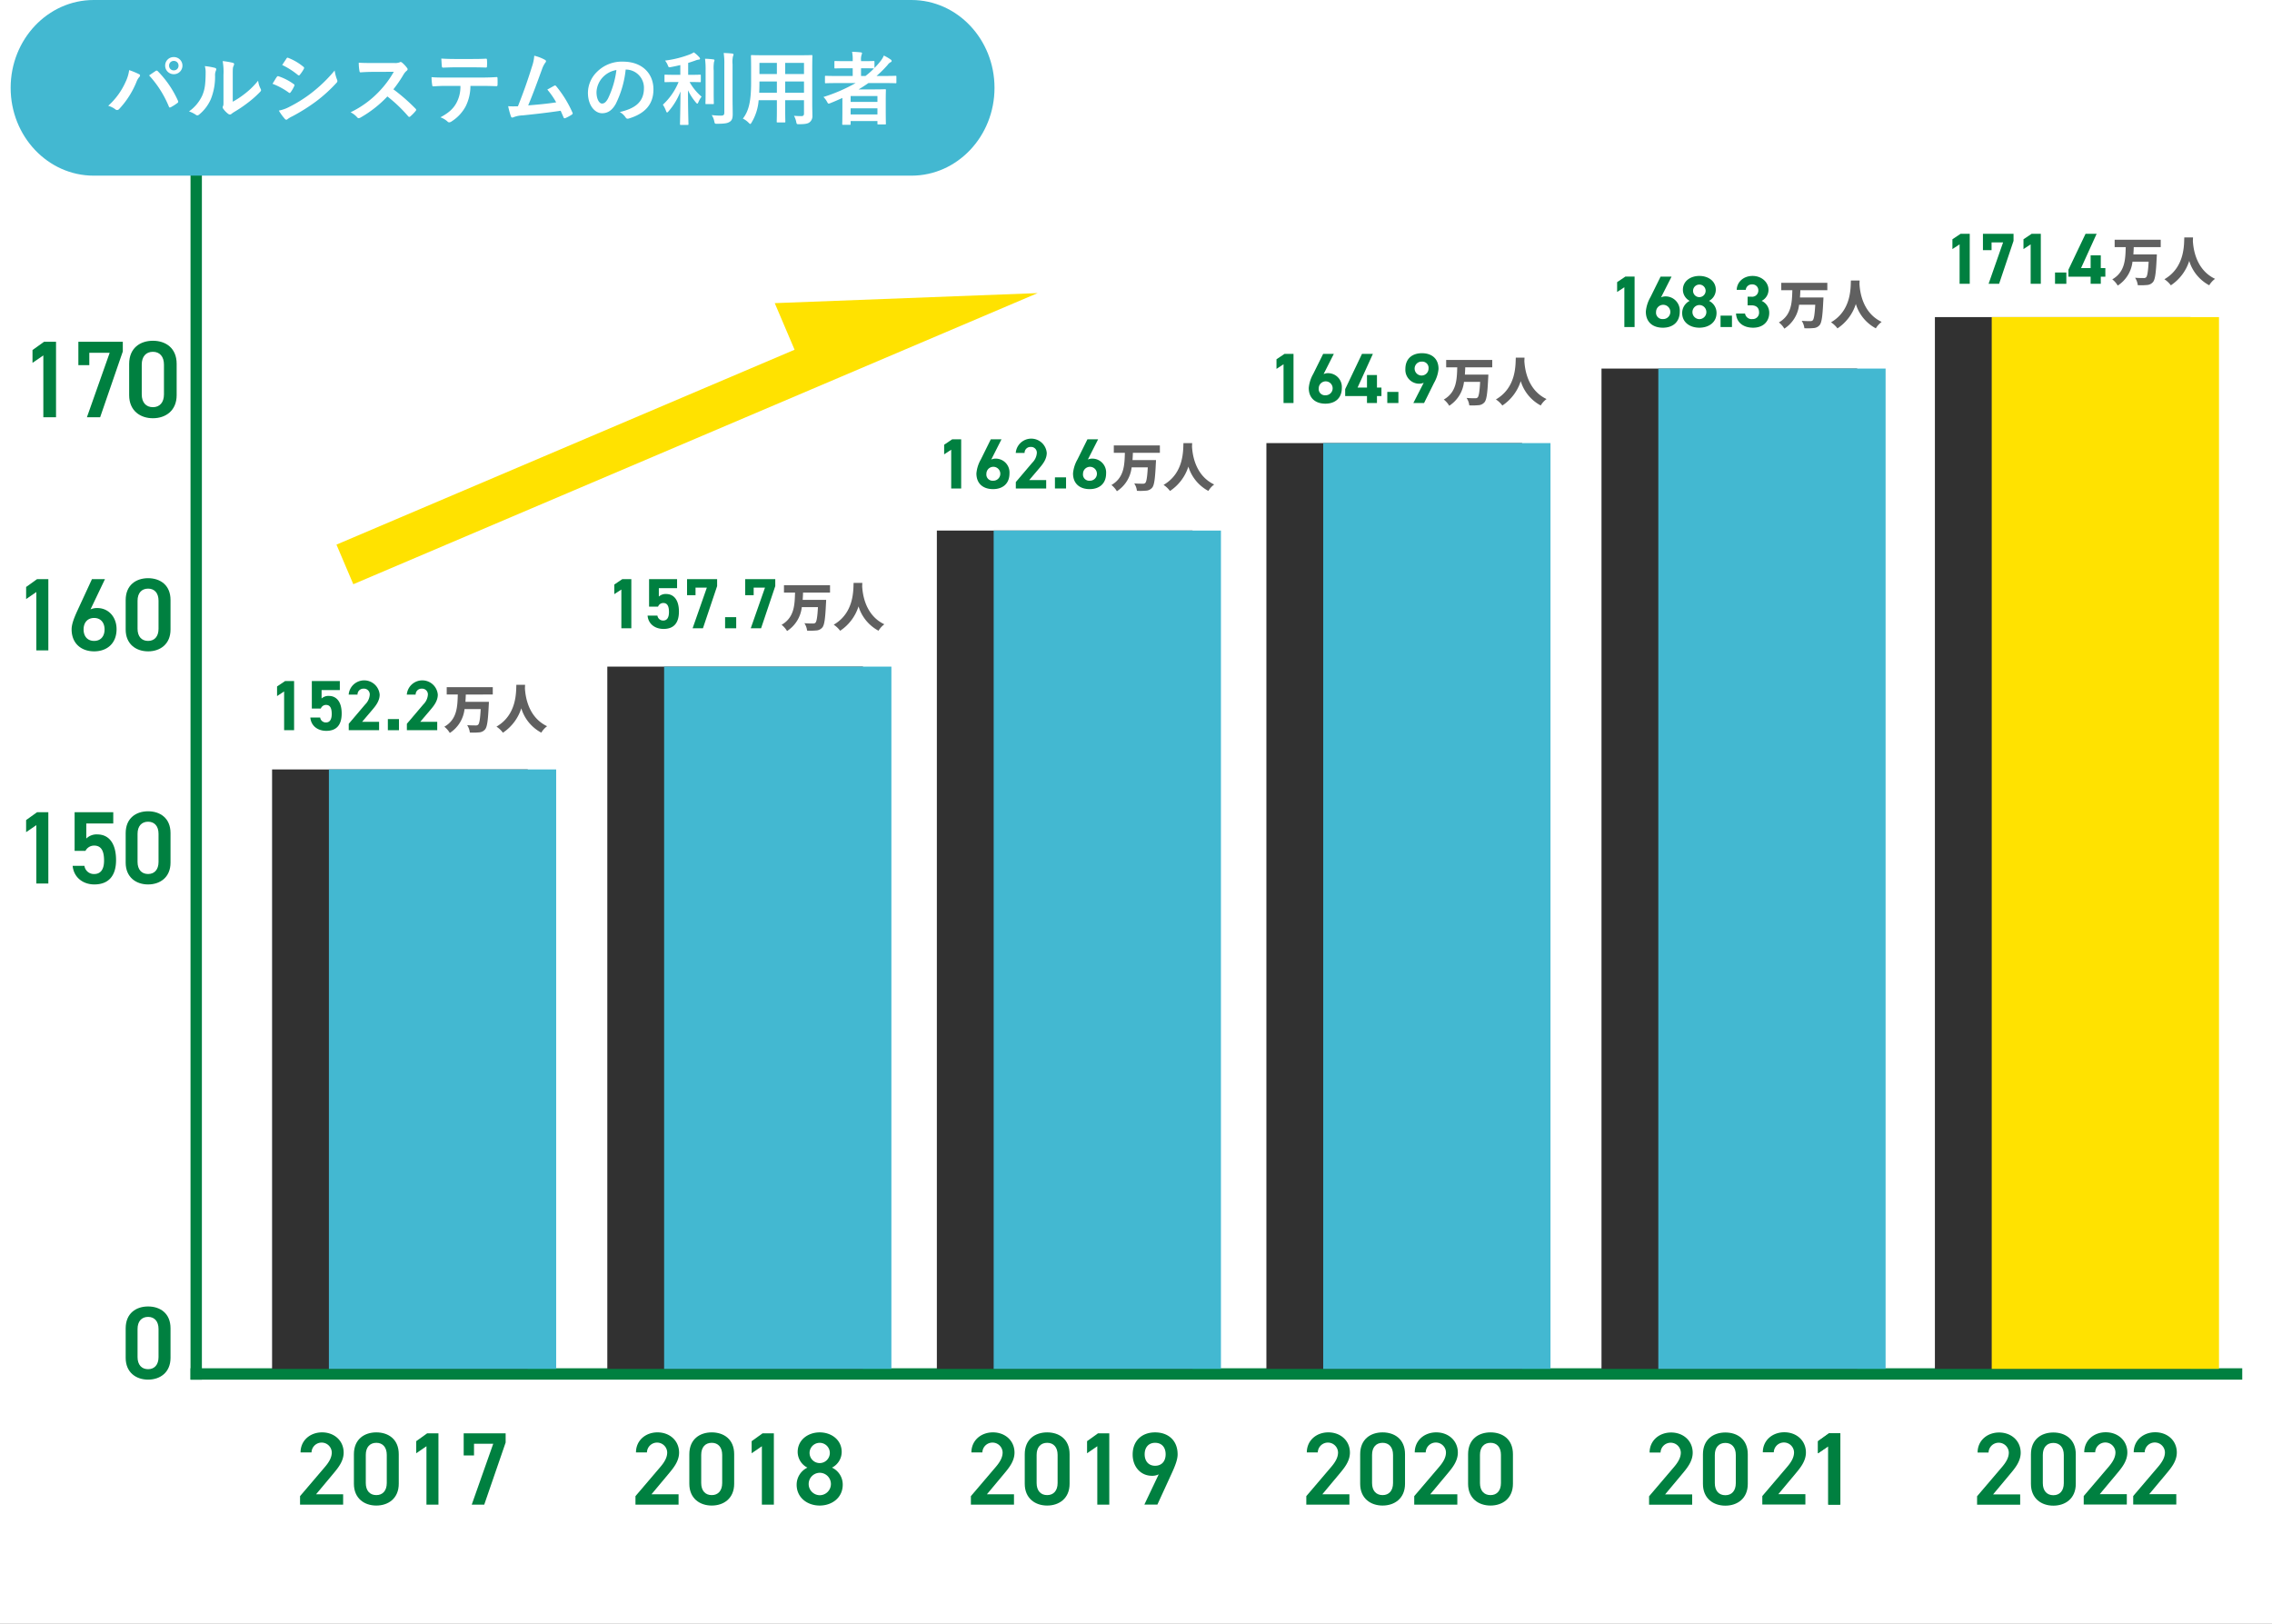 <svg xmlns="http://www.w3.org/2000/svg" width="738.456" height="527.732"><rect width="100%" height="100%" fill="#808080" stroke="none"/><defs><clipPath id="a"><path transform="translate(214.566 2412.008)" fill="none" d="M0 0h738.456v527.732H0z"/></clipPath><clipPath id="b"><path data-name="長方形 4227" fill="none" d="M0 0h773.886v535.465H0z"/></clipPath></defs><g data-name="マスクグループ 7346" transform="translate(-214.566 -2412.008)" clip-path="url(#a)"><g data-name="グループ 7563"><path data-name="これ" fill="#fff" d="M214.566 2412.008h738.456v527.732H214.566z"/><g data-name="これ"><g data-name="グループ 7501"><path data-name="長方形 4204" fill="#008040" d="M276.491 2440.938h3.694v419.495h-3.694z"/><path data-name="長方形 4205" fill="#008040" d="M276.491 2856.739H943.35v3.694H276.491z"/><path data-name="長方形 4206" fill="#313131" d="M302.999 2662.099h83.102v194.836h-83.102z"/><path data-name="長方形 4207" fill="#43b8d1" d="M321.466 2662.099h73.869v194.836h-73.869z"/><path data-name="パス 14012" d="M310.154 2649.345h-3.242v-12.6l-2.294 1.506v-3.127l2.618-1.76h2.918z" fill="#008040"/><path data-name="パス 14013" d="M318.836 2642.303h-2.918v-8.94h9.1v2.941h-5.929v2.733a3.265 3.265 0 012.362-.834c2.457 0 4.169 1.876 4.169 5.7 0 3.776-1.713 5.653-5 5.653-2.687 0-4.934-1.506-5.189-4.331h3.2a1.838 1.838 0 001.9 1.6c1.16 0 1.854-.88 1.854-2.757 0-1.945-.556-2.941-1.854-2.941a1.8 1.8 0 00-1.689 1.182" fill="#008040"/><path data-name="パス 14014" d="M337.781 2649.345h-9.867v-2.085l5.351-6.3a4.9 4.9 0 001.482-3.173 1.87 1.87 0 00-1.993-1.946 1.906 1.906 0 00-1.991 1.946h-2.873a5.055 5.055 0 0110.076 0c0 2.108-1.389 3.752-2.41 4.957l-3.288 3.868h5.512z" fill="#008040"/><path data-name="長方形 4208" fill="#008040" d="M340.628 2645.732h3.613v3.614h-3.613z"/><path data-name="パス 14015" d="M356.677 2649.345h-9.867v-2.085l5.351-6.3a4.9 4.9 0 001.482-3.173 1.87 1.87 0 00-1.993-1.946 1.906 1.906 0 00-1.991 1.946h-2.872a5.055 5.055 0 0110.076 0c0 2.108-1.389 3.752-2.41 4.957l-3.288 3.868h5.512z" fill="#008040"/><path data-name="パス 14016" d="M365.961 2637.75c-.016.793-.067 1.57-.117 2.363h7.629s-.017.743-.051 1.046c-.236 5.082-.523 7.14-1.2 7.934a2.751 2.751 0 01-1.993.962 20.169 20.169 0 01-2.954.05 5.511 5.511 0 00-.876-2.412c1.131.1 2.245.1 2.768.1a1.086 1.086 0 00.809-.236c.406-.371.659-1.941.828-5.08h-5.25a10.634 10.634 0 01-4.793 7.763 7.2 7.2 0 00-1.772-2.025c4.169-2.4 4.254-6.516 4.371-10.466h-3.6v-2.4h14.972v2.4z" fill="#606060"/><path data-name="パス 14017" d="M385.232 2634.595c-.017.321-.033.692-.052 1.114.136 2.431.946 9.368 7.209 12.339a7.164 7.164 0 00-1.889 2.093 13.356 13.356 0 01-6.5-7.916 14.921 14.921 0 01-5.975 7.934 8.13 8.13 0 00-2.094-1.976c6.717-3.9 6.348-11.376 6.465-13.587z" fill="#606060"/><path data-name="長方形 4209" fill="#313131" d="M411.956 2628.68h83.102v228.256h-83.102z"/><path data-name="長方形 4210" fill="#43b8d1" d="M430.423 2628.68h73.869v228.256h-73.869z"/><path data-name="パス 14018" d="M419.766 2616.222h-3.242v-12.6l-2.295 1.5v-3.127l2.618-1.76h2.918z" fill="#008040"/><path data-name="パス 14019" d="M428.45 2609.176h-2.918v-8.94h9.1v2.941h-5.929v2.733a3.265 3.265 0 012.362-.834c2.457 0 4.169 1.876 4.169 5.7 0 3.776-1.713 5.653-5 5.653-2.687 0-4.934-1.506-5.189-4.331h3.2a1.838 1.838 0 001.9 1.6c1.16 0 1.854-.88 1.854-2.757 0-1.945-.556-2.941-1.854-2.941a1.8 1.8 0 00-1.689 1.182" fill="#008040"/><path data-name="パス 14020" d="M437.874 2605.471v-5.234h9.775v2.269l-4.61 13.716h-3.36l4.633-13.227h-3.682v2.479z" fill="#008040"/><path data-name="長方形 4211" fill="#008040" d="M450.24 2612.604h3.613v3.614h-3.613z"/><path data-name="パス 14021" d="M456.771 2605.471v-5.234h9.775v2.269l-4.61 13.716h-3.36l4.633-13.227h-3.682v2.479z" fill="#008040"/><path data-name="パス 14022" d="M475.576 2604.623c-.016.793-.067 1.57-.117 2.363h7.629s-.017.742-.051 1.046c-.237 5.082-.523 7.14-1.2 7.934a2.751 2.751 0 01-1.993.962 20.157 20.157 0 01-2.954.05 5.511 5.511 0 00-.876-2.412c1.131.1 2.245.1 2.768.1a1.086 1.086 0 00.809-.237c.406-.371.659-1.941.828-5.08h-5.25a10.634 10.634 0 01-4.793 7.763 7.2 7.2 0 00-1.772-2.025c4.169-2.4 4.254-6.516 4.371-10.466h-3.6v-2.4h14.972v2.4z" fill="#606060"/><path data-name="パス 14023" d="M494.843 2601.466c-.016.321-.032.692-.051 1.114.136 2.431.945 9.368 7.209 12.339a7.181 7.181 0 00-1.89 2.093 13.357 13.357 0 01-6.5-7.916 14.92 14.92 0 01-5.975 7.933 8.143 8.143 0 00-2.094-1.975c6.717-3.9 6.348-11.376 6.465-13.587z" fill="#606060"/><path data-name="長方形 4212" fill="#313131" d="M519.066 2584.455h83.102v272.48h-83.102z"/><path data-name="長方形 4213" fill="#43b8d1" d="M537.533 2584.455h73.869v272.48h-73.869z"/><path data-name="パス 14024" d="M526.973 2570.778h-3.242v-12.6l-2.294 1.506v-3.127l2.618-1.76h2.918z" fill="#008040"/><path data-name="パス 14025" d="M536.744 2561.374a3.435 3.435 0 011.551-.3 4.49 4.49 0 014.379 4.772c0 3.544-2.386 5.142-5.351 5.142-2.988 0-5.4-1.576-5.4-5.12a11.116 11.116 0 011.459-4.562l3.221-6.509h3.473zm.579 6.879a2.261 2.261 0 10-2.155-2.269 2.016 2.016 0 002.155 2.269" fill="#008040"/><path data-name="パス 14026" d="M554.603 2570.778h-9.87v-2.085l5.351-6.3a4.9 4.9 0 001.482-3.173 1.87 1.87 0 00-1.993-1.946 1.907 1.907 0 00-1.991 1.946h-2.873a5.055 5.055 0 0110.076 0c0 2.108-1.389 3.752-2.41 4.957l-3.288 3.868h5.516z" fill="#008040"/><path data-name="長方形 4214" fill="#008040" d="M557.447 2567.164h3.613v3.614h-3.613z"/><path data-name="パス 14027" d="M568.147 2561.374a3.435 3.435 0 011.551-.3 4.49 4.49 0 014.379 4.772c0 3.544-2.386 5.142-5.351 5.142-2.988 0-5.4-1.576-5.4-5.12a11.115 11.115 0 011.459-4.562l3.221-6.509h3.473zm.579 6.879a2.261 2.261 0 10-2.155-2.269 2.016 2.016 0 002.155 2.269" fill="#008040"/><path data-name="パス 14028" d="M582.781 2559.183c-.016.793-.067 1.57-.117 2.363h7.629s-.017.742-.051 1.046c-.237 5.082-.523 7.14-1.2 7.934a2.751 2.751 0 01-1.993.962 20.158 20.158 0 01-2.954.05 5.512 5.512 0 00-.876-2.412c1.131.1 2.245.1 2.768.1a1.086 1.086 0 00.809-.236c.406-.371.659-1.941.828-5.08h-5.25a10.634 10.634 0 01-4.793 7.763 7.2 7.2 0 00-1.772-2.025c4.169-2.4 4.254-6.516 4.371-10.466h-3.6v-2.4h14.975v2.4z" fill="#606060"/><path data-name="パス 14029" d="M602.05 2556.028c-.016.321-.032.692-.051 1.114.136 2.431.945 9.368 7.209 12.339a7.181 7.181 0 00-1.89 2.093 13.357 13.357 0 01-6.5-7.916 14.92 14.92 0 01-5.975 7.933 8.142 8.142 0 00-2.094-1.975c6.717-3.9 6.348-11.376 6.465-13.587z" fill="#606060"/><path data-name="長方形 4215" fill="#313131" d="M626.176 2556.028h83.102v300.908h-83.102z"/><path data-name="長方形 4216" fill="#43b8d1" d="M644.643 2556.028h73.869v300.908h-73.869z"/><path data-name="パス 14030" d="M634.99 2543.002h-3.242v-12.6l-2.294 1.506v-3.127l2.618-1.76h2.918z" fill="#008040"/><path data-name="パス 14031" d="M644.766 2533.599a3.435 3.435 0 011.551-.3 4.49 4.49 0 014.379 4.772c0 3.544-2.386 5.142-5.351 5.142-2.988 0-5.4-1.576-5.4-5.12a11.115 11.115 0 011.459-4.562l3.221-6.509h3.473zm.579 6.879a2.261 2.261 0 10-2.155-2.269 2.016 2.016 0 002.155 2.269" fill="#008040"/><path data-name="パス 14032" d="M660.793 2527.021l-4.981 10.956h3.058v-4.077h3.242v4.077h1.459v2.757h-1.459v2.269h-3.242v-2.269h-7.088v-2.248l5.466-11.465z" fill="#008040"/><path data-name="長方形 4217" fill="#008040" d="M665.469 2539.389h3.613v3.614h-3.613z"/><path data-name="パス 14033" d="M677.303 2536.424a3.569 3.569 0 01-1.553.3 4.507 4.507 0 01-4.4-4.772c0-3.544 2.41-5.143 5.374-5.143 2.988 0 5.4 1.576 5.4 5.12a11.216 11.216 0 01-1.482 4.563l-3.219 6.509h-3.482zm-.579-6.879a2.261 2.261 0 102.153 2.269 2.034 2.034 0 00-2.153-2.269" fill="#008040"/><path data-name="パス 14034" d="M690.804 2531.406c-.016.793-.067 1.57-.117 2.363h7.629s-.017.743-.051 1.046c-.237 5.082-.523 7.14-1.2 7.934a2.751 2.751 0 01-1.993.962 20.157 20.157 0 01-2.954.05 5.511 5.511 0 00-.876-2.412c1.131.1 2.245.1 2.768.1a1.086 1.086 0 00.809-.237c.406-.371.659-1.941.828-5.08h-5.25a10.634 10.634 0 01-4.793 7.763 7.2 7.2 0 00-1.768-2.021c4.169-2.4 4.254-6.516 4.371-10.466h-3.6v-2.4h14.972v2.4z" fill="#606060"/><path data-name="パス 14035" d="M710.073 2528.252c-.016.321-.032.692-.051 1.114.136 2.431.945 9.368 7.209 12.339a7.181 7.181 0 00-1.89 2.093 13.358 13.358 0 01-6.5-7.916 14.926 14.926 0 01-5.975 7.934 8.131 8.131 0 00-2.094-1.976c6.717-3.9 6.348-11.376 6.465-13.587z" fill="#606060"/><path data-name="パス 14036" d="M262.702 2860.429c-3.863 0-7.288-2.284-7.288-7.087v-9.573c0-4.937 3.424-7.121 7.288-7.121s7.289 2.184 7.289 7.088v9.606c0 4.8-3.426 7.087-7.289 7.087m0-20.389c-2.115 0-3.427 1.445-3.427 3.93v9.137c0 2.485 1.312 3.929 3.427 3.929 2.083 0 3.392-1.445 3.392-3.929v-9.137c0-2.485-1.309-3.93-3.392-3.93" fill="#008040"/><path data-name="パス 14037" d="M230.278 2699.177h-3.9V2680.2l-3.325 2.284v-3.93l3.56-2.551h3.661z" fill="#008040"/><path data-name="パス 14038" d="M242.347 2688.563h-3.531v-12.562h12.563v3.661h-8.766v4.9a4.745 4.745 0 013.56-1.344c3.863 0 6.114 2.991 6.114 8.365 0 5.071-2.419 7.893-7.056 7.893-3.762 0-6.717-2.351-7.053-6.046h3.829a3.087 3.087 0 003.158 2.66c1.981 0 3.224-1.31 3.224-4.368 0-3.19-.94-4.87-3.224-4.87a3.132 3.132 0 00-2.821 1.714" fill="#008040"/><path data-name="パス 14039" d="M262.702 2699.48c-3.863 0-7.288-2.284-7.288-7.087v-9.573c0-4.937 3.424-7.121 7.288-7.121s7.289 2.184 7.289 7.088v9.606c0 4.8-3.426 7.087-7.289 7.087m0-20.389c-2.115 0-3.427 1.445-3.427 3.93v9.137c0 2.485 1.312 3.929 3.427 3.929 2.083 0 3.392-1.445 3.392-3.929v-9.137c0-2.485-1.309-3.93-3.392-3.93" fill="#008040"/><path data-name="パス 14040" d="M230.278 2623.412h-3.9v-18.978l-3.321 2.288v-3.93l3.56-2.552h3.661z" fill="#008040"/><path data-name="パス 14041" d="M243.987 2610.078a5.032 5.032 0 012.219-.436c3.627 0 6.247 2.922 6.247 6.851 0 4.669-3.124 7.222-7.289 7.222-4.132 0-7.322-2.518-7.322-7.154 0-1.713.84-3.8 1.88-6.079l4.736-10.245h4.229zm1.177 10.244c2.117 0 3.392-1.478 3.392-3.729 0-2.217-1.275-3.728-3.392-3.728-2.15 0-3.427 1.511-3.427 3.728 0 2.251 1.277 3.729 3.427 3.729" fill="#008040"/><path data-name="パス 14042" d="M262.702 2623.714c-3.863 0-7.288-2.284-7.288-7.087v-9.569c0-4.937 3.424-7.121 7.288-7.121s7.289 2.184 7.289 7.088v9.606c0 4.8-3.426 7.087-7.289 7.087m0-20.389c-2.115 0-3.427 1.445-3.427 3.93v9.137c0 2.485 1.312 3.929 3.427 3.929 2.083 0 3.392-1.445 3.392-3.929v-9.138c0-2.485-1.309-3.93-3.392-3.93" fill="#008040"/><path data-name="パス 14043" d="M326.096 2901.054h-14.008v-2.758l7.961-9.338c1.512-1.747 2.352-3.258 2.352-4.871a3.293 3.293 0 00-6.583 0h-3.562c0-3.93 3.158-6.517 6.987-6.517 3.964 0 7.021 2.687 7.021 6.583 0 2.923-2.016 5.207-3.493 6.987l-5.475 6.55h8.8z" fill="#008040"/><path data-name="パス 14044" d="M336.883 2901.356c-3.863 0-7.289-2.284-7.289-7.087v-9.573c0-4.937 3.426-7.121 7.289-7.121s7.289 2.184 7.289 7.088v9.606c0 4.8-3.426 7.087-7.289 7.087m0-20.389c-2.115 0-3.427 1.445-3.427 3.93v9.137c0 2.485 1.312 3.929 3.427 3.929 2.083 0 3.392-1.445 3.392-3.929v-9.138c0-2.485-1.309-3.93-3.392-3.93" fill="#008040"/><path data-name="パス 14045" d="M357.075 2901.055h-3.9v-18.978l-3.325 2.284v-3.93l3.56-2.552h3.661z" fill="#008040"/><path data-name="パス 14046" d="M365.276 2885.066v-7.188h13.637v2.99l-6.954 20.186h-4.065l6.987-19.784h-6.247v3.8z" fill="#008040"/><path data-name="パス 14047" d="M435.117 2901.054h-14.008v-2.758l7.961-9.338c1.512-1.747 2.352-3.258 2.352-4.871a3.293 3.293 0 00-6.583 0h-3.562c0-3.93 3.158-6.517 6.987-6.517 3.964 0 7.021 2.687 7.021 6.583 0 2.923-2.016 5.207-3.493 6.987l-5.475 6.55h8.8z" fill="#008040"/><path data-name="パス 14048" d="M445.902 2901.356c-3.863 0-7.289-2.284-7.289-7.087v-9.573c0-4.937 3.426-7.121 7.289-7.121s7.289 2.184 7.289 7.088v9.606c0 4.8-3.426 7.087-7.289 7.087m0-20.389c-2.115 0-3.427 1.445-3.427 3.93v9.137c0 2.485 1.312 3.929 3.427 3.929 2.083 0 3.392-1.445 3.392-3.929v-9.138c0-2.485-1.309-3.93-3.392-3.93" fill="#008040"/><path data-name="パス 14049" d="M466.094 2901.055h-3.9v-18.978l-3.325 2.284v-3.93l3.56-2.552h3.661z" fill="#008040"/><path data-name="パス 14050" d="M476.987 2889.029a5.761 5.761 0 01-3.158-5.071c0-4 3.427-6.383 7.155-6.383 3.762 0 7.155 2.385 7.155 6.383a5.761 5.761 0 01-3.158 5.071 6.052 6.052 0 013.495 5.543c0 4.232-3.495 6.784-7.491 6.784s-7.489-2.552-7.489-6.784a6.167 6.167 0 013.493-5.543m4 8.968a3.644 3.644 0 000-7.289 3.645 3.645 0 000 7.289m0-10.445a3.3 3.3 0 003.291-3.325 3.291 3.291 0 10-3.291 3.325" fill="#008040"/><path data-name="パス 14051" d="M544.137 2901.054h-14.008v-2.758l7.961-9.338c1.512-1.747 2.352-3.258 2.352-4.871a3.293 3.293 0 00-6.583 0h-3.562c0-3.93 3.158-6.517 6.987-6.517 3.964 0 7.021 2.687 7.021 6.583 0 2.923-2.016 5.207-3.493 6.987l-5.475 6.55h8.8z" fill="#008040"/><path data-name="パス 14052" d="M554.923 2901.356c-3.863 0-7.289-2.284-7.289-7.087v-9.573c0-4.937 3.426-7.121 7.289-7.121s7.289 2.184 7.289 7.088v9.606c0 4.8-3.426 7.087-7.289 7.087m0-20.389c-2.115 0-3.427 1.445-3.427 3.93v9.137c0 2.485 1.312 3.929 3.427 3.929 2.083 0 3.392-1.445 3.392-3.929v-9.138c0-2.485-1.309-3.93-3.392-3.93" fill="#008040"/><path data-name="パス 14053" d="M575.114 2901.055h-3.9v-18.978l-3.325 2.284v-3.93l3.56-2.552h3.661z" fill="#008040"/><path data-name="パス 14054" d="M591.176 2891.212a4.634 4.634 0 01-2.217.47c-3.629 0-6.249-2.923-6.249-6.886 0-4.669 3.157-7.222 7.289-7.222 4.166 0 7.322 2.519 7.322 7.154 0 1.714-.838 3.8-1.88 6.081l-4.7 10.244h-4.233zM590 2880.967c-2.115 0-3.392 1.479-3.392 3.729 0 2.218 1.277 3.729 3.392 3.729 2.184 0 3.427-1.511 3.427-3.729 0-2.25-1.243-3.729-3.427-3.729" fill="#008040"/><path data-name="パス 14055" d="M653.158 2901.054h-14.009v-2.758l7.961-9.338c1.512-1.747 2.351-3.258 2.351-4.871a3.293 3.293 0 00-6.583 0h-3.562c0-3.93 3.158-6.517 6.987-6.517 3.964 0 7.021 2.687 7.021 6.583 0 2.923-2.016 5.207-3.493 6.987l-5.475 6.55h8.8z" fill="#008040"/><path data-name="パス 14056" d="M663.944 2901.356c-3.863 0-7.29-2.284-7.29-7.087v-9.573c0-4.937 3.426-7.121 7.29-7.121s7.289 2.184 7.289 7.088v9.606c0 4.8-3.426 7.087-7.289 7.087m0-20.389c-2.115 0-3.426 1.445-3.426 3.93v9.137c0 2.485 1.311 3.929 3.426 3.929 2.083 0 3.392-1.445 3.392-3.929v-9.138c0-2.485-1.309-3.93-3.392-3.93" fill="#008040"/><path data-name="パス 14057" d="M688.234 2901.054h-14.007v-2.758l7.96-9.338c1.512-1.747 2.352-3.258 2.352-4.871a3.292 3.292 0 00-6.582 0h-3.563c0-3.93 3.158-6.517 6.987-6.517 3.964 0 7.021 2.687 7.021 6.583 0 2.923-2.016 5.207-3.493 6.987l-5.475 6.55h8.8z" fill="#008040"/><path data-name="パス 14058" d="M699.02 2901.356c-3.864 0-7.29-2.284-7.29-7.087v-9.573c0-4.937 3.426-7.121 7.29-7.121s7.289 2.184 7.289 7.088v9.606c0 4.8-3.425 7.087-7.289 7.087m0-20.389c-2.116 0-3.428 1.445-3.428 3.93v9.137c0 2.485 1.312 3.929 3.428 3.929 2.083 0 3.391-1.445 3.391-3.929v-9.138c0-2.485-1.308-3.93-3.391-3.93" fill="#008040"/><path data-name="長方形 4218" fill="#313131" d="M735.094 2531.804h83.102v325.131h-83.102z"/><path data-name="長方形 4219" fill="#43b8d1" d="M753.561 2531.804h73.869v325.131h-73.869z"/><g data-name="グループ 7489"><g data-name="グループ 7488" clip-path="url(#b)" transform="translate(199.24 2387.822)"><path data-name="パス 14060" d="M565.326 513.27h-14.008v-2.754l7.961-9.338c1.512-1.747 2.352-3.258 2.352-4.871a3.293 3.293 0 00-6.583 0h-3.562c0-3.93 3.158-6.517 6.987-6.517 3.964 0 7.021 2.687 7.021 6.583 0 2.923-2.016 5.207-3.493 6.987l-5.475 6.55h8.8z" fill="#008040"/><path data-name="パス 14061" d="M576.112 513.57c-3.863 0-7.289-2.284-7.289-7.087v-9.573c0-4.937 3.426-7.121 7.289-7.121s7.289 2.184 7.289 7.088v9.606c0 4.8-3.426 7.087-7.289 7.087m0-20.389c-2.115 0-3.427 1.445-3.427 3.93v9.137c0 2.485 1.312 3.929 3.427 3.929 2.083 0 3.392-1.445 3.392-3.929v-9.137c0-2.485-1.309-3.93-3.392-3.93" fill="#008040"/><path data-name="パス 14062" d="M613.421 513.27h-3.9v-18.978l-3.325 2.284v-3.93l3.56-2.551h3.661z" fill="#008040"/><path data-name="パス 14063" d="M602.12 513.194h-14v-2.753l7.961-9.338c1.512-1.747 2.352-3.258 2.352-4.871a3.293 3.293 0 00-6.583 0h-3.562c0-3.93 3.158-6.518 6.987-6.518 3.964 0 7.021 2.688 7.021 6.584 0 2.923-2.016 5.206-3.493 6.987l-5.476 6.549h8.793z" fill="#008040"/><path data-name="パス 14064" d="M613.496 513.194h-3.9v-18.977l-3.325 2.284v-3.93l3.56-2.552h3.661z" fill="#008040"/><path data-name="長方形 4223" fill="#313131" d="M644.216 127.252h83.102v341.862h-83.102z"/><path data-name="長方形 4224" fill="#ffe200" d="M662.684 127.252h73.869v341.862h-73.869z"/><path data-name="パス 14065" d="M671.933 513.27h-14.008v-2.754l7.961-9.338c1.512-1.747 2.352-3.258 2.352-4.871a3.293 3.293 0 00-6.583 0h-3.562c0-3.93 3.158-6.517 6.987-6.517 3.964 0 7.021 2.687 7.021 6.583 0 2.923-2.016 5.207-3.493 6.987l-5.476 6.55h8.8z" fill="#008040"/><path data-name="パス 14066" d="M682.718 513.57c-3.863 0-7.289-2.284-7.289-7.087v-9.573c0-4.937 3.426-7.121 7.289-7.121s7.29 2.184 7.29 7.088v9.606c0 4.8-3.426 7.087-7.29 7.087m0-20.389c-2.115 0-3.426 1.445-3.426 3.93v9.137c0 2.485 1.311 3.929 3.426 3.929 2.083 0 3.392-1.445 3.392-3.929v-9.137c0-2.485-1.309-3.93-3.392-3.93" fill="#008040"/><path data-name="パス 14067" d="M706.595 513.194h-14.008v-2.753l7.961-9.338c1.512-1.747 2.352-3.258 2.352-4.871a3.293 3.293 0 00-6.583 0h-3.562c0-3.93 3.158-6.518 6.987-6.518 3.964 0 7.021 2.688 7.021 6.584 0 2.923-2.016 5.206-3.493 6.987l-5.476 6.549h8.8z" fill="#008040"/><path data-name="パス 14068" d="M722.677 513.194h-14.008v-2.753l7.961-9.338c1.512-1.747 2.352-3.258 2.352-4.871a3.293 3.293 0 00-6.583 0h-3.562c0-3.93 3.158-6.518 6.987-6.518 3.964 0 7.021 2.688 7.021 6.584 0 2.923-2.016 5.206-3.493 6.987l-5.476 6.549h8.8z" fill="#008040"/><path data-name="パス 14069" d="M600.481 118.514c-.016.793-.067 1.57-.117 2.363h7.629s-.017.743-.051 1.046c-.236 5.082-.523 7.14-1.2 7.934a2.751 2.751 0 01-1.993.962 20.162 20.162 0 01-2.954.05 5.512 5.512 0 00-.876-2.412c1.131.1 2.245.1 2.768.1a1.086 1.086 0 00.809-.236c.406-.371.659-1.941.828-5.08h-5.25a10.634 10.634 0 01-4.791 7.764 7.194 7.194 0 00-1.772-2.025c4.17-2.4 4.254-6.516 4.371-10.466h-3.6v-2.4h14.972v2.4z" fill="#606060"/><path data-name="パス 14070" d="M619.751 115.359c-.016.321-.032.692-.051 1.114.136 2.431.945 9.368 7.209 12.339a7.181 7.181 0 00-1.89 2.093 13.357 13.357 0 01-6.5-7.916 14.921 14.921 0 01-5.975 7.933 8.143 8.143 0 00-2.094-1.975c6.717-3.9 6.348-11.376 6.465-13.587z" fill="#606060"/><path data-name="パス 14071" d="M546.607 130.482h-3.327V117.55l-2.352 1.545v-3.208l2.685-1.806h2.994z" fill="#008040"/><path data-name="パス 14072" d="M555.206 120.835a3.54 3.54 0 011.592-.309 4.606 4.606 0 014.492 4.9c0 3.636-2.448 5.275-5.489 5.275-3.065 0-5.537-1.615-5.537-5.252a11.417 11.417 0 011.5-4.681l3.3-6.677h3.564zm.594 7.057a2.319 2.319 0 10-2.21-2.328 2.069 2.069 0 002.21 2.328" fill="#008040"/><path data-name="パス 14073" d="M564.52 121.976a4.093 4.093 0 01-2.21-3.612c0-2.9 2.567-4.492 5.347-4.492 2.8 0 5.347 1.592 5.347 4.492a4.093 4.093 0 01-2.21 3.612 4.326 4.326 0 012.447 3.945c0 3.066-2.543 4.776-5.584 4.776s-5.584-1.711-5.584-4.776a4.41 4.41 0 012.447-3.945m3.137 5.941a2.3 2.3 0 002.281-2.305 2.278 2.278 0 00-2.281-2.282 2.294 2.294 0 000 4.587m0-7.153a2.065 2.065 0 002.044-2.067 2.044 2.044 0 10-2.044 2.067" fill="#008040"/><path data-name="長方形 4225" fill="#008040" d="M574.548 126.775h3.707v3.707h-3.707z"/><path data-name="パス 14074" d="M583.34 120.621h1.208a2.015 2.015 0 002.281-2.091 1.9 1.9 0 00-2.044-1.9 1.951 1.951 0 00-2.044 1.759h-2.946c.119-2.685 2.328-4.515 5.157-4.515 2.994 0 5.18 2.067 5.18 4.515a4.012 4.012 0 01-2.234 3.588 4.194 4.194 0 012.471 3.921c0 2.661-1.853 4.8-5.228 4.8-3.469 0-5.441-1.949-5.56-4.61h2.923a2.169 2.169 0 002.424 1.805 2.05 2.05 0 002.138-2.161c0-1.45-.831-2.305-2.518-2.305h-1.212z" fill="#008040"/><path data-name="パス 14075" d="M708.843 104.518c-.016.793-.067 1.57-.117 2.363h7.629s-.017.743-.051 1.046c-.236 5.082-.523 7.14-1.2 7.934a2.751 2.751 0 01-1.993.962 20.271 20.271 0 01-2.954.051 5.513 5.513 0 00-.876-2.413c1.131.1 2.245.1 2.768.1a1.086 1.086 0 00.809-.236c.406-.371.659-1.941.828-5.08h-5.25a10.634 10.634 0 01-4.793 7.763 7.2 7.2 0 00-1.772-2.025c4.169-2.4 4.254-6.516 4.371-10.466h-3.6v-2.4h14.972v2.4z" fill="#606060"/><path data-name="パス 14076" d="M728.114 101.362c-.016.321-.032.692-.051 1.114.135 2.431.944 9.368 7.209 12.339a7.172 7.172 0 00-1.891 2.093 13.355 13.355 0 01-6.5-7.916 14.935 14.935 0 01-5.975 7.934 8.148 8.148 0 00-2.094-1.976c6.717-3.9 6.348-11.376 6.466-13.587z" fill="#606060"/><path data-name="パス 14077" d="M655.542 116.433h-3.3V103.61l-2.333 1.532v-3.182l2.663-1.791h2.97z" fill="#008040"/><path data-name="パス 14078" d="M659.831 105.496v-5.327h9.945v2.31l-4.691 13.955h-3.418l4.715-13.46h-3.746v2.522z" fill="#008040"/><path data-name="パス 14079" d="M678.64 116.433h-3.3V103.61l-2.333 1.532v-3.182l2.663-1.791h2.97z" fill="#008040"/><path data-name="長方形 4226" fill="#008040" d="M683.261 112.756h3.677v3.678h-3.677z"/><path data-name="パス 14080" d="M696.789 100.169l-5.068 11.15h3.112v-4.149h3.3v4.149h1.485v2.8h-1.485v2.31h-3.3v-2.301h-7.213v-2.286l5.563-11.669z" fill="#008040"/><path data-name="パス 14081" d="M33.538 159.805h-4.127v-20.1l-3.522 2.419v-4.163l3.771-2.7h3.878z" fill="#008040"/><path data-name="パス 14082" d="M40.797 142.873v-7.613H55.24v3.166l-7.364 21.378h-4.3l7.4-20.952h-6.621v4.02z" fill="#008040"/><path data-name="パス 14083" d="M65.025 160.126c-4.091 0-7.72-2.419-7.72-7.505v-10.139c0-5.23 3.629-7.541 7.72-7.541s7.719 2.311 7.719 7.506v10.173c0 5.087-3.629 7.505-7.719 7.505m0-21.593c-2.241 0-3.629 1.531-3.629 4.162v9.675c0 2.634 1.388 4.162 3.629 4.162 2.205 0 3.592-1.529 3.592-4.162v-9.675c0-2.631-1.387-4.162-3.592-4.162" fill="#008040"/><path data-name="パス 14084" d="M267.141 122.714l6.445 15.147-148.901 63.342 5.474 12.87 148.9-63.343 73.525-31.275z" fill="#ffe200"/></g></g></g></g><g data-name="これ"><path data-name="パス 14059" d="M245.029 2412.008h265.776c14.912 0 27 12.781 27 28.547s-12.089 28.547-27 28.547H245.029c-14.912 0-27-12.78-27-28.547s12.089-28.547 27-28.547" fill="#43b8d1"/><path data-name="パス 14624" d="M249.737 2446.394a7.213 7.213 0 012.288 1.118.875.875 0 00.6.26.98.98 0 00.728-.39 28.648 28.648 0 005.564-8.736 4.982 4.982 0 01.91-1.586.771.771 0 00.26-.52.447.447 0 00-.312-.416 25.7 25.7 0 00-3.224-1.326 13 13 0 01-1.17 3.848 23.03 23.03 0 01-5.644 7.748zm13.286-9.88a34 34 0 016.422 10.114c.1.338.286.39.624.234a15.72 15.72 0 002.158-1.378.5.5 0 00.26-.416.65.65 0 00-.1-.364 32.677 32.677 0 00-6.526-9.542.53.53 0 00-.39-.208.62.62 0 00-.364.156c-.446.286-1.148.78-2.084 1.404zm8.034-5.954a2.742 2.742 0 00-2.808 2.782 2.774 2.774 0 002.808 2.782 2.774 2.774 0 002.808-2.782 2.774 2.774 0 00-2.808-2.782zm0 1.248a1.489 1.489 0 011.534 1.534 1.489 1.489 0 01-1.534 1.534 1.489 1.489 0 01-1.534-1.534 1.489 1.489 0 011.534-1.534zm19.16 4.576c0-1.872 0-2.392.234-2.886a1.664 1.664 0 00.208-.65c0-.208-.13-.364-.468-.442a24.811 24.811 0 00-3.25-.546 20.761 20.761 0 01.26 4.524v8.138c0 1.326.026 1.638-.156 1.976a.8.8 0 00-.1.39 1.037 1.037 0 00.234.546 7.508 7.508 0 001.56 1.586 1.109 1.109 0 00.546.208.826.826 0 00.52-.208 8.634 8.634 0 01.754-.546 43.177 43.177 0 004.626-3.12 32.865 32.865 0 003.848-3.406c.286-.286.39-.468.39-.65a1.294 1.294 0 00-.156-.444 7.5 7.5 0 01-.806-2.626 24.95 24.95 0 01-4.55 4.42 26.432 26.432 0 01-3.694 2.42zm-9.074-2.886a6.993 6.993 0 01.26 2.184c-.026 4.16-.364 5.59-1.092 7.358a12.908 12.908 0 01-4.314 5.174 9.214 9.214 0 012.21 1.092.884.884 0 00.494.208 1.179 1.179 0 00.676-.338 13.394 13.394 0 003.692-4.888 19.459 19.459 0 001.4-7.644 3.751 3.751 0 01.312-1.768c.156-.364.1-.676-.338-.806a21.019 21.019 0 00-3.298-.572zm22 5.746a22.8 22.8 0 015.252 2.834.5.5 0 00.312.156c.1 0 .208-.1.338-.26a10.587 10.587 0 001.144-1.976.771.771 0 00.1-.286c0-.156-.1-.26-.286-.39a18.044 18.044 0 00-4.986-2.548c-.234-.052-.364.078-.494.26-.316.42-.732 1.17-1.382 2.21zm3.146-6.11a25.145 25.145 0 015.044 3.2.669.669 0 00.39.182.289.289 0 00.26-.156 11.128 11.128 0 001.326-1.95.629.629 0 00.1-.338.412.412 0 00-.208-.338 17.676 17.676 0 00-4.884-2.888c-.312-.156-.468-.1-.65.208-.444.676-.938 1.4-1.38 2.08zm-1.094 14.82a16.42 16.42 0 001.922 2.652.669.669 0 00.52.312.576.576 0 00.416-.208 8.543 8.543 0 011.508-.884 60.362 60.362 0 007.776-4.888 48.44 48.44 0 006.6-6.006.808.808 0 00.286-.6 1.271 1.271 0 00-.13-.494 12.985 12.985 0 01-.754-2.912 47.313 47.313 0 01-7.488 7.254 43.553 43.553 0 01-7.124 4.5 12.022 12.022 0 01-3.532 1.274zm30.368-15.47c-1.69 0-2.99 0-4.394-.1a15.148 15.148 0 00.234 2.7c.052.286.13.468.338.442 1.4-.1 2.756-.156 4.108-.156l6.708-.026a31.892 31.892 0 01-4.888 6.526 31.582 31.582 0 01-9.152 6.63 7.123 7.123 0 012.184 1.69.581.581 0 00.442.234 1.646 1.646 0 00.6-.208 37.406 37.406 0 008.734-6.862 47.327 47.327 0 016.76 6.446.534.534 0 00.364.208.449.449 0 00.316-.154 13.932 13.932 0 001.738-1.77.643.643 0 00.182-.39.591.591 0 00-.208-.364 61.132 61.132 0 00-7.2-6.292 41.029 41.029 0 003.328-4.862 4.762 4.762 0 01.962-1.144.718.718 0 00.338-.52.693.693 0 00-.13-.338 9.478 9.478 0 00-1.69-1.82.859.859 0 00-.442-.208.433.433 0 00-.286.1 3.818 3.818 0 01-1.794.234zm35.386 7.436c1.794 0 3.588.052 4.94.1.234 0 .39-.1.39-.442a25.65 25.65 0 000-2c0-.364-.026-.52-.286-.52-1.534.1-3.042.156-5.07.156h-11.674c-1.508 0-2.964 0-4.42-.13a15.643 15.643 0 00.208 2.5c.026.338.1.52.338.494 1.326-.078 2.6-.156 3.9-.156h4.94a11.043 11.043 0 01-1.326 5.59c-1.092 1.974-2.626 3.248-5.172 4.626a6.83 6.83 0 012.312 1.378.766.766 0 00.546.26 1.584 1.584 0 00.78-.312 13.1 13.1 0 004.576-4.91 14.851 14.851 0 001.534-6.63zm-2.808-6.032c1.43 0 2.964.026 4.368.078.286 0 .338-.13.338-.494a11.565 11.565 0 000-1.9c0-.338-.052-.494-.312-.494-1.3.078-2.938.1-4.394.1h-5.824c-1.17 0-2.5-.026-4.316-.13.078.936.1 1.872.182 2.5.026.312.1.442.442.442 1.456-.052 2.5-.1 3.692-.1zm20.076-3.77a13.864 13.864 0 01-.754 3.562c-1.356 4.368-2.708 8.216-4.554 12.874-1.04.026-2.132.052-3.172-.026a24.224 24.224 0 00.91 3.35c.13.364.416.416.754.26a8.754 8.754 0 013.042-.624c4.238-.442 8.19-.884 12.35-1.508.312.676.6 1.352.91 2.08.078.234.208.364.364.364a.692.692 0 00.312-.078 13.093 13.093 0 001.976-1.066c.234-.13.338-.286.338-.442a.629.629 0 00-.1-.338 36.562 36.562 0 00-5.252-8.5c-.182-.208-.338-.312-.624-.156-.728.39-1.482.832-2.262 1.248a25.917 25.917 0 012.886 4.16c-2.912.442-5.1.65-9.1.988 1.638-3.9 3.016-7.722 4.472-11.7a8.355 8.355 0 011.066-2.158.873.873 0 00.26-.52c0-.156-.13-.286-.312-.416a14.117 14.117 0 00-3.51-1.354zm29.822 4.5a5.906 5.906 0 015.824 6.032c0 4.914-3.458 6.734-7.852 7.774a5.514 5.514 0 011.816 1.636c.338.52.572.624 1.118.468 5.278-1.586 8.008-4.628 8.008-9.464 0-5.174-3.666-9.022-9.906-9.022a11.378 11.378 0 00-8.45 3.328 9.579 9.579 0 00-2.938 6.76c0 4.238 2.314 6.682 4.6 6.682 1.95 0 3.3-1.04 4.42-2.99a32.556 32.556 0 003.25-11.206zm-3.122.154a29.706 29.706 0 01-2.756 9.308c-.7 1.248-1.274 1.586-1.95 1.586-.806 0-1.768-1.326-1.768-3.718a7.487 7.487 0 012.028-4.81 7.831 7.831 0 014.446-2.366zm20.2 3.9a20.5 20.5 0 01-5.1 7.358 9.685 9.685 0 011.04 2.08c.1.312.208.442.338.442s.26-.13.468-.364a21.626 21.626 0 003.874-6.448c-.026 5.928-.156 10.14-.156 10.608 0 .234.026.26.286.26h2.158c.286 0 .312-.026.312-.26 0-.468-.156-4.732-.156-11a18.008 18.008 0 002.574 3.978c.182.234.338.364.442.364.13 0 .234-.156.364-.468a7.547 7.547 0 011.04-1.794 17.317 17.317 0 01-3.9-4.758h.216c2.236 0 2.99.052 3.146.052.26 0 .286-.026.286-.286v-1.872c0-.26-.026-.286-.286-.286-.156 0-.91.052-3.146.052h-.68v-3.876c.78-.234 1.508-.494 2.21-.728a4.964 4.964 0 011.144-.338c.286 0 .494-.1.494-.312 0-.182-.078-.286-.26-.494a10.607 10.607 0 00-1.742-1.56 7.766 7.766 0 01-1.326.676 34.167 34.167 0 01-8.034 2 5.965 5.965 0 01.858 1.43c.312.806.312.806 1.066.676a52.267 52.267 0 003.042-.65v3.172h-1.69c-2.262 0-3.016-.052-3.172-.052-.26 0-.286.026-.286.286v1.872c0 .26.026.286.286.286.156 0 .91-.052 3.172-.052zm17.55-5.772a8.194 8.194 0 01.156-2.652 1.219 1.219 0 00.156-.546c0-.13-.156-.26-.416-.286-.884-.1-1.82-.156-2.782-.182a22.089 22.089 0 01.208 3.718v15.626c0 .832-.312 1.014-1.144 1.014a23.828 23.828 0 01-2.964-.182 5.467 5.467 0 01.832 2c.182.832.182.832.988.832 2.522-.026 3.354-.182 4.082-.676.754-.492.934-1.246.934-2.52 0-1.3-.052-3.354-.052-5.174zm-8.762 9.23c0 2.21-.052 3.276-.052 3.432 0 .26.026.286.286.286h2.158c.26 0 .286-.026.286-.286 0-.156-.052-1.222-.052-3.432v-7.176a13.347 13.347 0 01.1-2.782 2.066 2.066 0 00.156-.572c0-.156-.1-.26-.364-.286a22.784 22.784 0 00-2.7-.208 27.8 27.8 0 01.182 3.874zm34.658-7.644c0-2.7.052-4.108.052-4.264 0-.286-.026-.312-.286-.312-.182 0-1.066.052-3.588.052h-12.224c-2.5 0-3.406-.052-3.562-.052-.286 0-.312.026-.312.312 0 .156.052 1.56.052 4.264v4.268c0 6.266-.78 9.36-2.678 11.8a6.819 6.819 0 011.85 1.326c.286.286.416.416.546.416s.26-.156.468-.52a16.347 16.347 0 002.262-7.2h5.928v3.094c0 2.52-.054 3.664-.054 3.846 0 .26.026.286.286.286h2.236c.26 0 .286-.026.286-.286 0-.156-.052-1.326-.052-3.848v-3.094h6.11v4.316c0 .6-.234.858-.832.858-.858 0-1.352-.026-2.418-.1a6.692 6.692 0 01.728 1.976c.156.754.156.754.962.754 2.158 0 2.938-.234 3.432-.676a2.487 2.487 0 00.862-2.11c0-1.066-.052-2.392-.052-3.588zm-8.788 7.668v-3.666h6.11v3.666zm6.11-9.7v3.614h-6.11v-3.614zm-14.56 9.7a66.23 66.23 0 00.078-3.38v-.286h5.668v3.666zm.078-6.084v-3.616h5.668v3.614zm26.962 11.338c0 3.874-.052 4.758-.052 4.888 0 .26.026.286.286.286h2.158c.26 0 .286-.026.286-.286v-.936h8.71v.832c0 .234.026.26.286.26h2.158c.286 0 .312-.026.312-.26 0-.156-.052-.91-.052-4.758v-2.6c0-2.574.052-3.354.052-3.51 0-.286-.026-.312-.312-.312-.156 0-1.274.052-3.484.052h-5.07a50.8 50.8 0 003.172-2.054h5.59c2.288 0 3.094.052 3.25.052.234 0 .26-.026.26-.286v-1.872c0-.234-.026-.26-.26-.26-.156 0-.962.052-3.25.052h-2.938a38.053 38.053 0 003.562-3.536 2.9 2.9 0 011.066-.962.449.449 0 00.286-.364.564.564 0 00-.312-.468 14.626 14.626 0 00-2.236-1.3 7.485 7.485 0 01-1.17 1.924 24.053 24.053 0 01-1.872 2.106v-1.976c0-.26-.026-.286-.312-.286-.156 0-.936.052-3.276.052h-.78v-.286a4.7 4.7 0 01.182-1.794 1.279 1.279 0 00.13-.52c0-.156-.156-.234-.416-.26a32.75 32.75 0 00-2.808-.182 12.175 12.175 0 01.208 2.678v.364h-2.366c-2.34 0-3.146-.052-3.3-.052-.26 0-.286.026-.286.286v1.846c0 .26.026.286.286.286.156 0 .962-.052 3.3-.052h2.364v2.5h-5.51c-2.288 0-3.068-.052-3.224-.052-.26 0-.286.026-.286.26v1.872c0 .26.026.286.286.286.156 0 .936-.052 3.224-.052h6.448a53.5 53.5 0 01-10.452 4.52 6.222 6.222 0 011.144 1.508c.26.468.364.65.572.65a2.212 2.212 0 00.572-.182c1.326-.52 2.6-1.092 3.874-1.664zm2.678 1.794v-1.976h8.71v1.976zm8.71-5.98v1.9h-8.71v-1.9zm-1.118-8.97a24.679 24.679 0 01-2.756 2.444h-1.456v-2.5h.78c2.34 0 3.12.052 3.276.052z" fill="#fff"/></g></g></g></svg>